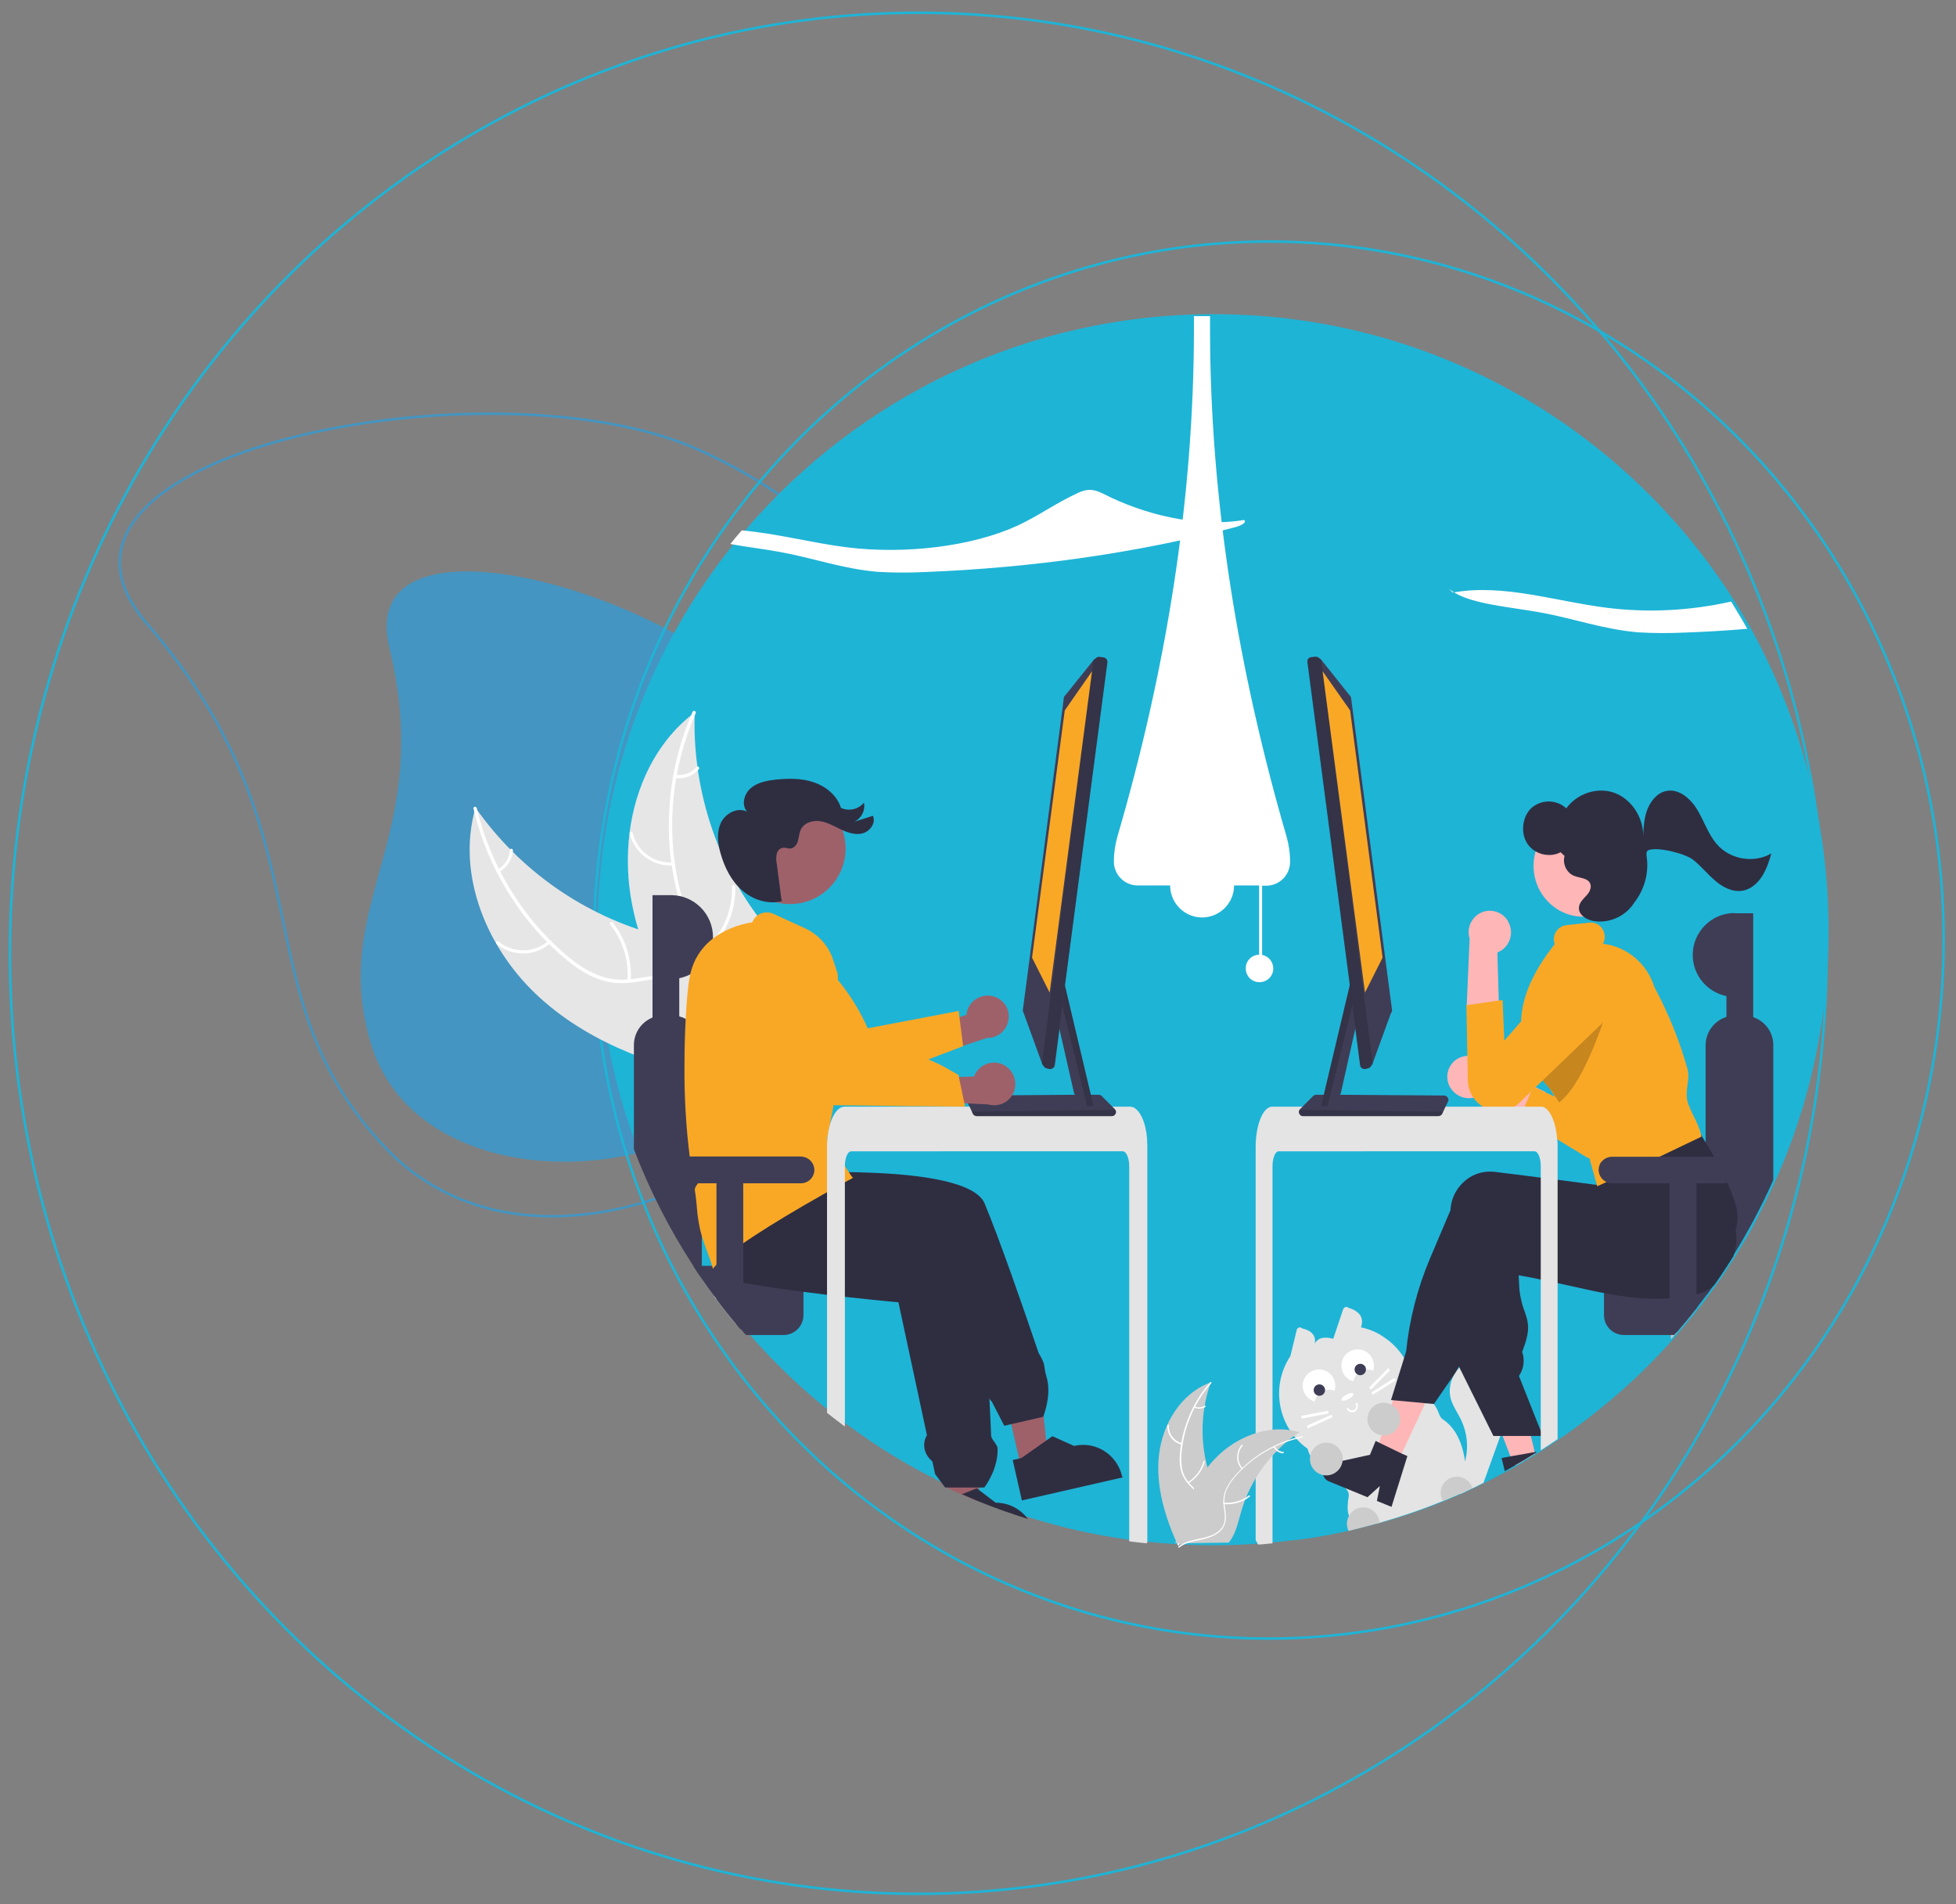 <?xml version="1.0" encoding="utf-8"?>
<!-- Generator: Adobe Illustrator 21.0.0, SVG Export Plug-In . SVG Version: 6.00 Build 0)  -->
<svg version="1.1" id="Livello_1" xmlns="http://www.w3.org/2000/svg" xmlns:xlink="http://www.w3.org/1999/xlink" x="0px" y="0px"
	 viewBox="0 0 789 768" style="enable-background:new 0 0 789 768;" xml:space="preserve">
<rect x="0" y="0" width="789" height="768" fill="#808080" stroke="none"/>
<style type="text/css">
	.st0{fill:none;stroke:#4495C1;stroke-miterlimit:10;}
	.st1{fill:none;stroke:#1EB4D6;stroke-miterlimit:10;}
	.st2{fill:#4495C1;}
	.st3{fill:#1EB4D6;}
	.st4{fill:#E4E4E4;}
	.st5{fill:#FFFFFF;}
	.st6{fill:#3F3D56;}
	.st7{fill:#E6E6E6;}
	.st8{fill:#CACACA;}
	.st9{fill:#9E616A;}
	.st10{fill:#2F2E41;}
	.st11{fill:#F9A826;}
	.st12{fill:#FFB6B6;}
	.st13{opacity:0.2;enable-background:new    ;}
	.st14{opacity:0.17;enable-background:new    ;}
	.st15{fill:#CCCCCC;}
</style>
<g id="Livello_2">
</g>
<g id="Livello_4">
</g>
<g id="Livello_1_1_">
</g>
<path class="st0" d="M372.7,380c28.2-86.4-8.3-161.5-91.1-198.7s-281.8,1.4-222.4,70.1c74.9,86.7,36.6,148.8,96.3,211.5
	C218.1,528.8,344.3,466.9,372.7,380z"/>
<ellipse transform="matrix(4.499394e-03 -1 1 4.499394e-03 -15.756 753.122)" class="st1" cx="370.4" cy="384.5" rx="379.3" ry="366.4"/>
<path class="st2" d="M308,438c44.3-43.8,45.6-101.1,6.7-149.7s-172.4-87.5-157.6-26.9c18.5,76.3-24.4,102.3-7.6,159.1
	C167,480.2,263.5,482.1,308,438z"/>
<ellipse transform="matrix(4.499394e-03 -1 1 4.499394e-03 130.423 889.204)" class="st1" cx="511.8" cy="379.1" rx="281.7" ry="272.2"/>
<g>
	<path class="st3" d="M737.6,375.2c0.1,34.6-7.2,68.9-21.2,100.5c-0.5,1-0.9,2-1.4,3c-0.2,0.5-0.5,1-0.7,1.5c-0.2,0.5-0.5,1-0.7,1.5
		c-0.3,0.7-0.6,1.3-0.9,1.9c-0.4,0.8-0.8,1.6-1.2,2.4c0,0.1-0.1,0.2-0.2,0.3c-0.3,0.7-0.7,1.4-1,2c-0.1,0.1-0.1,0.3-0.2,0.4
		c-0.4,0.8-0.8,1.6-1.2,2.4v0c-0.4,0.8-0.9,1.7-1.3,2.5c-1.1,2.1-2.3,4.1-3.4,6.1c-0.4,0.6-0.7,1.2-1.1,1.8c-0.3,0.6-0.7,1.1-1,1.7
		c-0.2,0.4-0.5,0.8-0.7,1.1c-0.4,0.6-0.7,1.2-1.1,1.8c0,0,0,0,0,0c-0.8,1.4-1.7,2.7-2.6,4.1h0c-0.4,0.6-0.8,1.2-1.2,1.9v0
		c-1.2,1.9-2.5,3.7-3.8,5.5v0c0,0,0,0,0,0v0l0,0c-1,1.5-2.1,2.9-3.1,4.3v0c-0.7,0.9-1.4,1.8-2,2.7c-0.6,0.7-1.1,1.5-1.7,2.2
		c-0.1,0.2-0.2,0.3-0.4,0.5v0c-0.2,0.2-0.3,0.4-0.5,0.6v0c-2.4,3.1-5,6.2-7.6,9.2h0c-0.1,0.2-0.3,0.3-0.4,0.5
		c-0.1,0.2-0.3,0.3-0.4,0.5h0c-0.2,0.3-0.4,0.5-0.7,0.8c-0.2,0.3-0.4,0.5-0.7,0.8v0c-13.5,15.3-28.9,28.8-45.7,40.3
		c-2.2,1.5-4.5,3-6.8,4.5c-0.6,0.4-1.1,0.7-1.7,1.1c-0.2,0.1-0.3,0.2-0.5,0.3c-0.3,0.2-0.6,0.4-0.9,0.6c-0.3,0.2-0.6,0.4-0.9,0.6
		c-1.2,0.8-2.5,1.5-3.7,2.2c-0.3,0.2-0.6,0.4-0.9,0.6c-0.3,0.2-0.6,0.4-0.9,0.5c0,0,0,0,0,0l0,0l0,0h0c-1.6,0.9-3.1,1.8-4.7,2.6
		c-2.8,1.5-5.7,3-8.6,4.5c-0.7,0.4-1.4,0.7-2.2,1.1c-0.6,0.3-1.2,0.6-1.8,0.9c-0.2,0.1-0.3,0.2-0.5,0.2c-0.5,0.2-1,0.5-1.5,0.7
		c-0.5,0.3-1.1,0.5-1.6,0.8c-0.6,0.3-1.2,0.6-1.8,0.8c-2.3,1-4.6,2-7,3c-8.3,3.4-16.9,6.4-25.5,8.8c-0.4,0.1-0.8,0.2-1.2,0.3
		c-3.7,1-7.5,2-11.2,2.9c-6.6,1.5-13.2,2.8-19.9,3.7c0,0,0,0,0,0c-0.8,0.1-1.6,0.2-2.4,0.3c-0.1,0-0.1,0-0.2,0c0,0,0,0,0,0
		c0,0,0,0,0,0c-0.9,0.1-1.8,0.2-2.7,0.3c-0.1,0-0.1,0-0.2,0c-0.8,0.1-1.7,0.2-2.5,0.3c-0.9,0.1-1.8,0.2-2.7,0.3
		c-0.7,0.1-1.4,0.1-2.1,0.2c-0.1,0-0.1,0-0.2,0c-0.6,0.1-1.3,0.1-1.9,0.2c0,0-0.1,0-0.1,0c-0.5,0-1.1,0.1-1.6,0.1
		c-6.4,0.5-12.9,0.8-19.4,0.8c-7.1,0-14.1-0.3-21.1-0.9c0,0,0,0-0.1,0c-1.5-0.1-3-0.3-4.4-0.4c-0.4,0-0.8-0.1-1.2-0.1
		c-0.1,0-0.1,0-0.2,0c-0.1,0-0.2,0-0.4,0c-0.1,0-0.1,0-0.2,0c-0.5-0.1-1-0.1-1.5-0.2c-0.6-0.1-1.2-0.1-1.7-0.2
		c-0.6-0.1-1.2-0.1-1.7-0.2c-0.1,0-0.3,0-0.4,0c-0.4,0-0.8-0.1-1.3-0.2c-0.2,0-0.4-0.1-0.6-0.1c-0.4-0.1-0.8-0.1-1.2-0.2
		c0,0,0,0,0,0c-12.7-1.8-25.1-4.6-37.4-8.4h0c-0.7-0.2-1.3-0.4-2-0.6c-0.2-0.1-0.4-0.1-0.6-0.2c-1.7-0.6-3.4-1.1-5.1-1.7
		c-2.3-0.8-4.7-1.6-7-2.5c-0.6-0.2-1.3-0.5-1.9-0.7c-1.3-0.5-2.5-1-3.8-1.5c-2.1-0.9-4.2-1.8-6.3-2.7h0v0c-2-0.9-3.9-1.7-5.8-2.7
		c-0.1,0-0.1,0-0.2-0.1c0,0,0,0,0,0c-0.4-0.2-0.9-0.4-1.3-0.6l0,0c-10.6-5.1-20.9-10.9-30.7-17.5c-3.1-2.1-6.2-4.3-9.3-6.5
		c-2.4-1.8-4.9-3.7-7.2-5.5c-11.8-9.4-22.8-19.9-32.7-31.3h0v0c-0.7-0.8-1.4-1.6-2.1-2.4v0c-0.1-0.1-0.2-0.2-0.3-0.3
		c-0.4-0.5-0.9-1-1.3-1.5v0c-0.6-0.7-1.2-1.4-1.7-2.1c-0.1-0.1-0.2-0.3-0.4-0.4h0v0c-0.5-0.6-0.9-1.1-1.4-1.7
		c-0.2-0.3-0.5-0.6-0.7-0.8h0v0c-1.4-1.7-2.7-3.4-4-5.2v0c-0.4-0.5-0.7-1-1.1-1.4h0c-1.7-2.2-3.3-4.5-4.9-6.8v0
		c-0.6-0.9-1.2-1.7-1.8-2.6c-0.6-0.9-1.2-1.7-1.7-2.6h0c-0.6-0.9-1.2-1.8-1.7-2.7c0,0-0.1-0.1-0.1-0.1c-0.6-0.9-1.1-1.8-1.7-2.7
		c-0.4-0.7-0.9-1.4-1.3-2.2c-0.3-0.5-0.6-1-0.9-1.5c-0.1-0.2-0.2-0.3-0.3-0.5c-0.7-1.1-1.3-2.2-1.9-3.4c-0.7-1.3-1.5-2.7-2.2-4
		c-0.3-0.6-0.6-1.1-0.9-1.7c-0.1-0.2-0.2-0.4-0.3-0.5c-0.3-0.7-0.7-1.3-1-2c-0.3-0.7-0.7-1.3-1-2c-0.3-0.7-0.7-1.3-1-2
		c-0.2-0.5-0.5-1-0.7-1.5c0,0,0-0.1-0.1-0.1c-0.1-0.2-0.2-0.5-0.3-0.7c0,0,0-0.1-0.1-0.1c-0.3-0.5-0.5-1-0.7-1.6
		c-0.3-0.7-0.6-1.3-0.9-2c-0.2-0.5-0.4-0.9-0.7-1.4c-0.3-0.7-0.6-1.3-0.9-2c-0.3-0.7-0.6-1.4-0.9-2.1c-0.1-0.2-0.2-0.4-0.2-0.5
		c-0.1-0.3-0.3-0.6-0.4-1c-0.4-0.9-0.7-1.7-1.1-2.6c-0.4-1-0.8-1.9-1.2-2.9c-0.4-0.9-0.7-1.8-1.1-2.7l-0.1-0.3v0
		c-5.4-14.2-9.5-28.8-12.2-43.7v0c-1.5-8.5-2.6-17.1-3.3-25.7c0-0.5-0.1-0.9-0.1-1.4c-0.4-5.8-0.6-11.7-0.6-17.6
		c0-2.6,0-5.2,0.1-7.8c1.6-54,20.9-106,54.8-148.1c1.5-1.9,3-3.7,4.6-5.5c45.6-53.3,113.3-87.1,189-87.1
		c88.4,0,166.1,46.2,210.1,115.8c2.3,3.6,4.5,7.3,6.6,11C726.7,290.7,737.6,332.6,737.6,375.2z"/>
	<path class="st4" d="M608.4,570.3c-0.9,2.5-1.8,4.9-2.7,7.4c-0.2,0.5-0.3,0.9-0.5,1.4c-2.3,6.3-4.5,12.6-6.8,18.9
		c-0.7,0.4-1.4,0.7-2.2,1.1c-0.6,0.3-1.2,0.6-1.8,0.9c-0.2,0.1-0.3,0.2-0.5,0.2c-0.5,0.2-1,0.5-1.5,0.7c-0.5,0.3-1.1,0.5-1.6,0.8
		c-0.6,0.3-1.2,0.6-1.8,0.8c-0.3-0.8-0.5-1.7-0.5-2.6c0-1.4,0.1-2.8,0.5-4.1c0.5-2.2,1.4-4.4,2-6.7c0-0.1,0.1-0.2,0.1-0.3
		c1.3-5.3,0.7-10.9-1.6-15.9c-1.4-3-3.4-5.7-4.3-8.8c-0.8-3-0.4-6.1,0.9-8.8c0.5-1.1,1.1-2.1,1.9-3c0.2-0.2,0.4-0.4,0.6-0.7
		c1.8-2,4.2-3.4,6.9-3.9c5.1-0.9,10.4,1.8,13.2,6.1c1.2,1.7,1.9,3.7,2.1,5.7C611,563.1,609.7,566.7,608.4,570.3z"/>
	<path class="st4" d="M594.4,595.4c-1.2-2.2-3.1-4-3.5-6.5c-1.2-7.8-4.1-13.3-8.9-16.5c-1.4-0.9-1.6-2.9-2.5-4.4
		c-0.4-0.7-0.8-1.3-1.2-1.9c-0.7-1.1-1.3-2.1-2-3.1c-1.3-2-2.8-3.8-4.4-5.6c-0.7-0.7-1.4-1.5-2.1-2.1l0,0c-0.5-0.4-0.9-0.8-1.4-1.3
		c-0.2-0.2-0.4-0.3-0.6-0.5l0,0c-0.8-0.7-1.7-1.4-2.6-2c-2.1-1.4-4.5-2.4-6.9-1.6c-1,0.3-1.9,0.8-2.8,1.3c-0.4,0.3-0.9,0.5-1.3,0.8
		c-0.3,0.2-0.6,0.4-0.9,0.5c-0.2,0.1-0.5,0.3-0.7,0.4c-1.9,1.1-3.8,2.1-5.6,3.2c-0.3,0.2-0.5,0.3-0.8,0.5h0
		c-0.2,0.1-0.4,0.2-0.6,0.3c-0.4,0.2-0.8,0.4-1.1,0.6c-1.1,0.6-2.3,1.2-3.4,1.8c-0.6,0.3-1.2,0.6-1.8,0.9c-0.3,0.1-0.5,0.3-0.8,0.4
		h0c-0.1,0-0.2,0.1-0.3,0.1c-0.8,0.4-1.6,0.8-2.4,1.3c-2.2,1.3-4.2,3.1-5.7,5.2c-0.3,0.4-0.6,0.8-0.8,1.3c-0.3,0.6-0.7,1.1-0.9,1.7
		c-0.2,0.4-0.4,0.8-0.5,1.2v0c-1.5,3.9-1.7,8.2-0.6,12.3v0c0.1,0.3,0.2,0.6,0.2,0.8c0.1,0.5,0.3,0.9,0.5,1.4c0.2,0.5,0.4,1,0.7,1.5
		v0c1.4,2.4,3.1,4.5,5.1,6.3l0.1,0.1c0.2,0.2,0.5,0.5,0.7,0.7c0.1,0.1,0.3,0.3,0.4,0.4c2.1,1.8,5.6,3.2,7.6,5.1c1,1,1.7,2.2,1.4,3.6
		c-0.6,3.8-0.5,6.3,0.2,7.8c1.8,4.3,7.4,2.1,11.2,3c0.4-0.1,0.8-0.2,1.2-0.3c8.7-2.5,17.2-5.4,25.5-8.8c2.3-1,4.7-1.9,7-3
		c0.6-0.3,1.2-0.5,1.8-0.8c0.5-0.2,1.1-0.5,1.6-0.8c0.5-0.2,1-0.5,1.5-0.7c0.2-0.1,0.3-0.2,0.5-0.2c0.6-0.3,1.2-0.6,1.8-0.9
		C595.6,597.8,595,596.6,594.4,595.4z"/>
	<path class="st4" d="M549,535.3c1.3-3.9-0.5-6.5-5.1-7.9c-0.5-0.5-1.3-0.4-1.8,0.1c-0.1,0.1-0.2,0.3-0.3,0.5l-4,11.9
		c-4.2-1.1-7.3-0.3-8,3.8c1.7-4.2,0.1-6.9-4.6-8c-0.5-0.5-1.3-0.5-1.8,0c-0.1,0.1-0.2,0.3-0.3,0.5l-2.6,10.7
		c-8.3,12.5-4.9,29.5,7.6,37.8s29.5,4.9,37.8-7.6c8.3-12.5,4.9-29.5-7.6-37.8C555.5,537.3,552.3,536,549,535.3L549,535.3z"/>
	<path class="st5" d="M546.5,569.3c-1.1,0.6-2.5,0.2-3.2-1c-0.1-0.2,0-0.4,0.1-0.5c0.2-0.1,0.4,0,0.5,0.1c0.4,0.8,1.4,1.1,2.3,0.7
		c0.8-0.4,1.1-1.4,0.7-2.3c-0.1-0.2,0-0.4,0.1-0.5c0.2-0.1,0.4,0,0.5,0.1C548,567.2,547.6,568.6,546.5,569.3z"/>
	
		<ellipse transform="matrix(0.881 -0.473 0.473 0.881 -201.827 323.972)" class="st5" cx="543.5" cy="563.5" rx="2.7" ry="1"/>
	<path class="st5" d="M530.3,565.2c0.7-3.2,3.8-5.3,7-4.6c0.3,0.1,0.7,0.2,1,0.3c1.1-3.5-0.8-7.2-4.2-8.3s-7.2,0.8-8.3,4.2
		s0.8,7.2,4.2,8.3l0,0C530.1,565.2,530.2,565.2,530.3,565.2z"/>
	<circle class="st6" cx="532.2" cy="560.6" r="2.3"/>
	<path class="st5" d="M545.9,557.1c0.7-3.2,3.8-5.3,7-4.6c0.3,0.1,0.7,0.2,1,0.3c1.1-3.5-0.8-7.2-4.2-8.3s-7.2,0.8-8.3,4.2
		c-1.1,3.5,0.8,7.2,4.2,8.3l0,0C545.7,557,545.8,557,545.9,557.1z"/>
	<circle class="st6" cx="548.7" cy="552.3" r="2.3"/>
	
		<rect x="551.1" y="555.9" transform="matrix(0.7 -0.714 0.714 0.7 -230.408 563.967)" class="st5" width="11" height="1.1"/>
	
		<rect x="552.6" y="558.8" transform="matrix(0.846 -0.533 0.533 0.846 -212.189 383.361)" class="st5" width="11" height="1.1"/>
	
		<rect x="524.9" y="569.9" transform="matrix(0.982 -0.189 0.189 0.982 -98.289 110.579)" class="st5" width="11" height="1.1"/>
	
		<rect x="526.5" y="572.8" transform="matrix(0.912 -0.411 0.411 0.912 -188.52 269.034)" class="st5" width="11" height="1.1"/>
	<path class="st7" d="M217.9,402.5c-21.2-19.1-34-49.4-26.1-76.8c17.8,25.4,44,43.7,74,51.6c11.6,3,24.7,5.2,31.8,14.8
		c4.4,6,5.4,14,4.4,21.3c-1,7.4-3.9,14.3-6.8,21.2l0.2,1.9C267.2,431.1,239,421.6,217.9,402.5z"/>
	<path class="st5" d="M192.3,325.9c5.4,22.7,18.1,43.9,35.8,59c3.8,3.3,8,6.3,12.7,8.2c4.6,1.9,9.6,2.4,14.5,1.7
		c4.6-0.6,9.2-1.7,13.8-1.2c4.9,0.6,9,3.3,11.8,7.2c3.5,4.8,5,10.6,6.4,16.4c1.5,6.4,2.9,13,7.1,18.2c0.5,0.6-0.5,1.4-1,0.8
		c-7.3-9-6.3-21.5-11.6-31.5c-2.5-4.7-6.4-8.6-11.7-9.6c-4.7-0.9-9.4,0.3-14.1,1c-4.9,0.7-9.6,0.5-14.2-1.1c-4.8-1.7-9.1-4.5-13-7.7
		c-8.8-7.2-16.4-15.8-22.6-25.5c-7.1-10.9-12.2-23-15.2-35.7C190.9,325.2,192.1,325.1,192.3,325.9z"/>
	<path class="st5" d="M222.1,380.3c-6.2,5.5-15.4,5.6-21.8,0.4c-0.6-0.5,0.1-1.5,0.8-1c5.9,4.9,14.6,4.7,20.3-0.4
		C222,378.7,222.7,379.7,222.1,380.3L222.1,380.3z"/>
	<path class="st5" d="M253.1,395.4c0.6-8.1-1.9-16.2-7-22.6c-0.5-0.6,0.5-1.4,1-0.8c5.3,6.6,7.9,15,7.3,23.5
		C254.3,396.4,253,396.2,253.1,395.4z"/>
	<path class="st5" d="M200.9,350.5c2.8-1.6,4.6-4.5,4.8-7.7c0-0.8,1.3-0.6,1.2,0.2c-0.2,3.5-2.2,6.7-5.3,8.5
		c-0.3,0.2-0.7,0.1-0.9-0.1C200.5,351.1,200.6,350.7,200.9,350.5L200.9,350.5z"/>
	<path class="st7" d="M280.2,287.2c0,0.5,0,1,0,1.5c-0.2,6.8,0.2,13.6,1.1,20.3c0.1,0.5,0.1,1.1,0.2,1.6
		c2.4,16.2,7.7,31.8,15.8,46.1c3.2,5.7,6.9,11.1,10.9,16.2c5.6,7.1,12.2,14.3,15,22.5c0.3,0.9,0.6,1.7,0.8,2.6l-26.6,38.1
		c-0.1,0.1-0.2,0.1-0.3,0.2l-1,1.6c-0.2-0.2-0.5-0.5-0.7-0.8c-0.1-0.1-0.3-0.3-0.4-0.4c-0.1-0.1-0.2-0.2-0.3-0.3
		c0,0-0.1-0.1-0.1-0.1c-0.1-0.1-0.2-0.2-0.2-0.2c-1.3-1.5-2.6-2.9-3.8-4.4c0,0,0,0,0,0c-9.7-11.4-18.5-23.7-25.1-36.9
		c-0.2-0.4-0.4-0.8-0.6-1.2c-3-6-5.4-12.2-7.4-18.6c-1.1-3.5-1.9-7.1-2.6-10.6c-1.8-9.3-2.1-18.8-1-28.2c2.3-18.7,10.6-36.5,25.2-48
		C279.5,287.8,279.8,287.5,280.2,287.2z"/>
	<path class="st5" d="M280.6,287.7c-9.4,21.4-12,45.9-6.9,68.7c1.1,4.9,2.6,9.8,5.2,14.2c2.6,4.2,6.2,7.7,10.5,10.1
		c4,2.3,8.4,4.1,11.8,7.4c3.6,3.4,5.2,8,5.1,12.9c-0.1,6-2.4,11.5-4.8,16.9c-2.7,6-5.5,12.1-5.3,18.8c0,0.8-1.2,0.8-1.3,0
		c-0.4-11.6,7.9-21,9.7-32.2c0.8-5.2,0.1-10.7-3.6-14.7c-3.2-3.5-7.7-5.4-11.8-7.7c-4.3-2.4-7.9-5.4-10.7-9.5
		c-2.8-4.2-4.5-9.1-5.7-14c-2.7-11.1-3.6-22.5-2.7-33.9c0.9-13,4.1-25.7,9.3-37.7C279.9,286.3,281,286.9,280.6,287.7L280.6,287.7z"
		/>
	<path class="st5" d="M271.7,349c-8.2,0.6-15.7-4.8-17.7-12.8c-0.2-0.8,1-1.1,1.2-0.3c1.8,7.5,8.8,12.5,16.5,11.9
		C272.5,347.7,272.5,349,271.7,349z"/>
	<path class="st5" d="M287.3,379.8c5.4-6.2,8.2-14.1,8-22.3c0-0.8,1.2-0.8,1.3,0c0.2,8.5-2.7,16.8-8.3,23.2
		C287.6,381.3,286.8,380.4,287.3,379.8L287.3,379.8z"/>
	<path class="st5" d="M272.6,312.5c3.2,0.4,6.4-0.8,8.4-3.2c0.5-0.6,1.4,0.3,0.9,0.9c-2.3,2.7-5.8,4-9.3,3.6c-0.3,0-0.6-0.3-0.6-0.6
		C272,312.7,272.3,312.5,272.6,312.5L272.6,312.5z"/>
	<path class="st5" d="M499.6,301.4c-4-4.4-6.1-10.2-6-16.1c0-0.6-0.9-0.6-0.9,0c-0.1,6.2,2.2,12.2,6.3,16.8
		C499.4,302.5,500,301.8,499.6,301.4L499.6,301.4z"/>
	<path class="st5" d="M468.2,283c5-3.3,6.9-9.8,4.5-15.2c-0.2-0.5-1.1-0.2-0.8,0.4c2.3,5.1,0.5,11.1-4.2,14.2
		C467.2,282.6,467.7,283.3,468.2,283L468.2,283z"/>
	<path class="st6" d="M270.7,361c9.3,0,16.9,7.6,16.9,16.9v0c0,8.1-5.7,15-13.6,16.6V422h-10.8v-61H270.7z"/>
	<path class="st8" d="M683.8,522.6v5.8c-2.4,3.1-5,6.2-7.6,9.2c-0.3,0.3-0.6,0.7-0.9,1c-0.4,0.5-0.9,1-1.3,1.5v-17.5H683.8z"/>
	<path class="st6" d="M655.1,510.5c-4.5,0-8.1,3.6-8.1,8.1v11.7c0,4.5,3.6,8.1,8.1,8.1h20.2c0.3-0.3,0.6-0.7,0.9-1
		c2.6-3,5.1-6.1,7.6-9.2c0.2-0.2,0.3-0.4,0.5-0.6c1.4-1.8,2.8-3.6,4.1-5.4c1.1-1.4,2.1-2.9,3.1-4.3c0,0,0,0,0,0
		c1.7-2.4,3.4-4.9,5-7.4H655.1z"/>
	<path class="st6" d="M707.2,410.2c-1.2-0.4-2.6-0.6-3.9-0.6H700c-1.2,0-2.4,0.2-3.6,0.5c-5,1.6-8.4,6.2-8.4,11.5v97.8
		c0,0.4,0,0.7,0,1.1c0.1,0.6,0.2,1.2,0.3,1.9c1.1-1.4,2.1-2.9,3.1-4.3c0,0,0,0,0,0c1.7-2.4,3.4-4.9,5-7.4c0.9-1.3,1.7-2.7,2.6-4.1
		c6.1-9.8,11.6-20.1,16.3-30.7v-54.2C715.4,416.4,712.1,411.9,707.2,410.2z"/>
	<path class="st8" d="M297.1,522.6v11.7c-2.8-3.3-5.5-6.7-8.1-10.2c-0.4-0.5-0.7-1-1.1-1.4H297.1z"/>
	<path class="st6" d="M316,510.5h-36.4c1.1,1.8,2.3,3.5,3.5,5.2c1.6,2.3,3.2,4.6,4.9,6.8c0.4,0.5,0.7,1,1.1,1.4
		c2.6,3.5,5.3,6.9,8.1,10.2c0.5,0.6,1,1.3,1.6,1.9c0.7,0.8,1.4,1.6,2.1,2.4H316c4.5,0,8.1-3.6,8.1-8.1v-11.7
		C324.1,514.2,320.5,510.5,316,510.5z"/>
	<path class="st6" d="M276.6,410.9c-1.7-0.9-3.6-1.4-5.6-1.4h-3.3c-1.6,0-3.1,0.3-4.6,0.9c-4.5,1.9-7.4,6.2-7.4,11.1v42
		c6.3,16.4,14.3,32.2,23.9,46.9c1.1,1.8,2.3,3.5,3.5,5.2v-94.2C283.1,417.1,280.6,413,276.6,410.9z"/>
	<polygon class="st9" points="412,592.4 422.9,589.9 418.5,546.6 402.4,550.3 	"/>
	<path class="st10" d="M422,554.8c-0.2-0.8-0.4-1.5-0.5-2.3c-0.1-0.9-0.3-1.9-0.5-2.8c-0.3-0.8-0.7-1.6-1.1-2.4
		c-0.2-0.4-0.4-0.8-0.7-1.2c-0.2-0.4-0.4-0.8-0.5-1.2c-6.4-18.9-15.3-44.5-21.5-59.5c-3.6-8.8-26-11.8-47.1-12.5
		c-2.6-0.1-5.1-0.2-7.6-0.2c-0.9,0-1.7,0-2.6,0c-2.2,0-4.3,0-6.3,0c-0.3,0-0.5,0-0.8,0c-1.5,0-2.9,0-4.3,0.1
		c-9.6,0.2-16.6,0.6-17.8,0.7l-11.1-7l-2.2-1.4l-0.2,1.4l-1.8,10.4l-3,17.8l7.5,2.1l4.9,1.4l28.9,8.1l6.1,1.7l0,0l10.3,0l28.2,0
		l1.4,3.6c-1.9,3-1.1,6.9,1.9,8.8c0.2,0.1,0.5,0.3,0.7,0.4l1.1,0.5l12.9,34.2c0,3.1,1,6.1,2.8,8.6c0.2,0.3,0.5,0.6,0.7,0.9l0.3,0.3
		l5,9.7l3-0.7l12.6-2.9l0.1-0.1c0,0,0.2-0.4,0.4-1v0C421.9,567.9,424.1,561.2,422,554.8z"/>
	<path class="st10" d="M452.6,595.3c-2-8.7-10.6-14.2-19.3-12.2c0,0-0.1,0-0.1,0l-8.7-3.9l-2.4,1.7l-10.1,7.1l-0.8,0.2l-2.7,0.6
		l3.7,16.3l40.7-9.3L452.6,595.3z"/>
	<path class="st9" d="M398.7,570.1L395,600l-0.1,1l-0.5,4.5c-2.1-0.9-4.2-1.8-6.3-2.7c-2-0.9-3.9-1.7-5.8-2.7v-30L398.7,570.1z"/>
	<circle class="st9" cx="318.7" cy="342.2" r="22.4"/>
	<path class="st10" d="M401.1,581.5c-0.6-0.8-1.3-1.7-1.3-2.6c-0.1-3-0.3-6-0.4-8.9c-0.1-2-0.2-4-0.3-6c0-0.2,0-0.5,0-0.7
		c-0.2-3.2,0.8-6.7,1.7-10c0.3-1.1,0.6-2.2,0.9-3.3c0.7-2.4,1-5,0.8-7.5c-1.6-20.1-8.7-38.9-11.9-42.1c-4.8-4.8-26.7-16-40.5-22.8
		c-2.4-1.2-4.6-2.3-6.4-3.1c-1.6-0.8-2.9-1.4-3.7-1.8c-0.7-0.3-1.1-0.5-1.3-0.6l-0.1,0l-5,0.6l-0.8,0.1l-4.4,0.5l-28.6,3.2l-4.4,0.5
		l-6.3,0.7l-5.6,0.6l-0.2,0l0,0.2c0,0,0,0,0,0.1c-1,6.1-1,12.4,0,18.5c0.7,4.2,2.1,8.4,4.6,11.9c0.3,0.5,0.7,0.9,1.1,1.4
		c0,0,0,0,0,0.1c0.1,0.1,0.2,0.2,0.2,0.3v0c2.8,3.3,6.6,5.6,10.8,6.5c0.6,0.2,1.3,0.3,1.9,0.4c6.9,1.2,14.8,2.4,22.4,3.3
		c3.2,0.4,6.3,0.8,9.4,1.2c6.1,0.7,11.8,1.3,16.5,1.8c6.6,0.7,11.2,1.1,12.2,1.2l11.5,53.6c-1.9,3.1-1.3,7.1,1.3,9.7l0.9,0.9
		l1.1,5.1l3.6,4.8l0.5,0.6H397l0.1-0.1c0.1-0.1,5.6-7.2,5.3-15.8C402.3,583.2,401.7,582.4,401.1,581.5z"/>
	<path class="st9" d="M400.6,401.8c-4.5-1.2-9.2,1.4-10.5,6c-0.1,0.5-0.2,1-0.3,1.5l-18.6,5.8l0.8,12.1l26.1-8.6
		c4.7,0.1,8.7-3.6,8.8-8.4C407.1,406.3,404.4,402.8,400.6,401.8L400.6,401.8z"/>
	<path class="st11" d="M388.5,421.9l-13.9,5.3l-0.4,0.7c-1.8,3.4-6,4.8-9.4,3l0,0l0,0l-31.2,11.8c0,0-13.9-13.9-23.9-26.4l3.4-20.8
		c0.8-4.8,2.4-9.5,4.9-13.7c20.3,4.5,32,32.9,32,32.9l36.7-7L388.5,421.9z"/>
	<path class="st10" d="M315.5,363.4c-5.6,1.5-11.8-0.5-16.1-4.3c-4.4-3.8-7.1-9.2-8.7-14.8c-1.2-4.1-1.7-8.6,0.1-12.5
		c1.8-3.8,6.7-6.4,10.5-4.5c-2.3-2.7-1.2-7.2,1.6-9.5c2.7-2.3,6.5-3,10-3.4c5.2-0.5,10.5-0.6,15.4,1.1s9.4,5.3,10.9,10.3
		c3.2,1.5,7.1,0.6,9.3-2.1c0.6,3.2-1,6.3-3.9,7.7l7.5-2.4c1.3,2.7-1,6.1-3.9,7c-2.9,0.9-6-0.1-8.8-1.4s-5.4-2.9-8.4-3.4
		s-6.5,0.5-7.9,3.2c-0.7,1.4-0.8,3.1-1.2,4.6s-1.5,3.1-3.1,3.2c-1,0.1-2-0.5-3-0.3c-1.3,0.2-2.2,1.2-2.5,2.5c-0.2,1.2-0.3,2.5,0,3.7
		l1.9,14.6L315.5,363.4z"/>
	<path class="st11" d="M343.6,474.5l-1.2-1.8l-8.6-13l-0.2-0.3l2.7-13.9l0.8-4.3l1.8-9.4l-0.5-21.5l-0.4-15.2l-0.1-2.4l-1.9-5.8
		c-1.8-5.5-5.9-10-11.2-12.5l-12.9-5.9c-3.2-1.4-6.9,0-8.3,3.1c-0.1,0.1-0.1,0.3-0.2,0.4c-1.8,0.2-9.4,1.5-15.9,6.6
		c-4.6,3.5-7.7,8.4-9,14c0,0,0,0.1,0,0.1c-0.9,3.8-1.5,9.9-1.9,18.1c-0.3,5.4-0.5,11.8-0.5,19.1c-0.1,12.2,0.6,24.4,2.1,36.4
		c0.1,1.2,0.3,2.3,0.4,3.5c0.1,1,1.1,1.9,2,2.8c0.8,0.8,1.7,1.7,1.8,2.4c0.1,0.7-0.3,1.4-0.8,2.1c-0.1,0.1-0.1,0.2-0.2,0.3
		c-0.6,0.9-1.3,1.8-1.1,2.8c0.4,2.2,0.6,4.5,0.8,6.7c0.2,3,0.7,6,1.3,8.9c0.2,0.9,0.5,1.8,0.7,2.7c0.7,2.1,1.4,4.3,2.2,6.4
		c0.7,1.8,1.4,3.7,1.9,5.5c0.1,0.3,0.2,0.7,0.3,1l0,0.2l0.2,0h0c0.2-0.4,0.5-0.8,0.9-1.2c0,0,0,0,0.1-0.1c0.1-0.1,0.2-0.2,0.3-0.3
		c1.4-1.5,4.3-4.1,10.8-8.6c1.4-1,3.1-2.1,4.9-3.3c6.6-4.3,15.9-10,28.9-17.3c3.2-1.8,6.7-3.8,10.5-5.8L343.6,474.5z"/>
	<path class="st10" d="M413.1,610.8c-3-3.1-7.2-4.8-11.5-4.8l-6.7-5.1l-0.9-0.7l-6,2.4c2.1,0.9,4.2,1.8,6.3,2.7
		c6.6,2.7,13.4,5.1,20.4,7.3C414.2,612,413.7,611.4,413.1,610.8z"/>
	<polygon class="st12" points="562.7,592 554.3,588 565.8,552.7 578.3,558.6 	"/>
	<path class="st12" d="M619.2,586.3c-2.5,1.5-4.9,3-7.5,4.5v0l0,0l0,0l-1,0.2l-1.4-3.6l-3.2-8.3l-8.6-22.7L611,553l0.8,3.1l5.7,23
		l1.6,6.6L619.2,586.3z"/>
	<path class="st12" d="M585.1,438.7c2.5,4.1,7.8,5.4,11.9,3c0.4-0.2,0.8-0.5,1.1-0.8l26.7,15.3l-1.2-15.7l-25.1-12.1
		c-2.8-2.8-7.2-3.4-10.6-1.4c-4,2.4-5.3,7.6-2.9,11.6C585,438.6,585.1,438.7,585.1,438.7z"/>
	<path class="st11" d="M613.3,450.4l4.7,2.9l21.2,12.9c5.8,3.7,13.5,1.9,17.2-4l0,0l0,0c1.6-2.6,2.1-5.7,1.6-8.6l-9.4-47
		c-1.3-7.1-8.2-11.7-15.2-10.4c-0.6,0.1-1.3,0.3-1.9,0.5c-6.2,2.2-9.6,8.8-7.8,15.1l9.8,33.4l-15.1-7L613.3,450.4z"/>
	<path class="st10" d="M700.2,496.8c0,0,0-0.1,0-0.2l0-0.1c0-0.2-0.1-0.5-0.1-0.7c-1.3-6.3-2.9-12.5-4.9-18.6
		c-1.2-3.7-2.7-7.3-4.6-10.7c-0.1-0.1-0.1-0.2-0.2-0.3l-0.2-0.4l-1.9,0.7l-0.1,0l-29.3,10.7l-8.5,3.1l-0.3,0.1l-1.4,5.9l-20.3-2.6
		l-16.5-2.1l-4.7-0.6c-4.2-0.5-8.3,0.6-11.6,3.2c-3.4,2.7-5.7,6.6-6.2,10.9c-0.1,0.5-0.1,0.9-0.1,1.4l-1.4,53.4v0.1l0.7,1.3
		l13.8,27.8h9.6l5.7,0h4.6l-9.6-24.2l0.2-0.3c1.8-2.8,2.2-6.3,1.1-9.4l1.1-3.1c2.2-6.5,1.2-9.5-0.2-13.5c-1.2-3.2-1.9-6.5-2.1-9.9
		l-0.2-4.4c5.6,1,10.9,2.1,15.9,3.2c1.7,0.4,3.4,0.7,5,1.1c4.7,1,9.2,2.1,13.7,2.9c9,1.7,17.6,2.8,26.5,2.1c0.2,0,0.3,0,0.5,0
		c2.2-0.2,4.3-0.5,6.5-0.8c1.2-0.2,2.5-0.5,3.7-0.8c0.3-0.1,0.7-0.2,1-0.3c1-0.3,1.9-0.6,2.8-1.1c1.2-0.7,2.4-1.5,3.4-2.5
		c0,0,0,0,0,0c1.7-2.4,3.4-4.9,5-7.4c0.9-1.3,1.7-2.7,2.6-4.1C700.4,503,700.8,499.6,700.2,496.8z"/>
	<path class="st10" d="M700.4,486.8c-0.1-0.4-0.2-0.8-0.3-1.2c-1-3-2.1-5.9-3.4-8.7c-1.5-3.2-3.2-6.7-5.3-10.4
		c-1-1.8-2.1-3.7-3.3-5.6c-0.6-1-1.2-2-1.8-3c0,0-0.1-0.1-0.1-0.1l-0.2-0.3l-29,3.9l-10.8,1.4l-0.6,5.4l-0.2,1.3c0,0,0,0,0,0
		l-0.4,3.6v0l-0.6,4.8l0,0l-16-2.1l-16.5-2.1l-8.9-1.1c-4.2-0.5-8.3,0.6-11.6,3.2c-3.4,2.7-5.7,6.6-6.2,10.9
		c-0.1,0.4-0.1,0.9-0.1,1.3l-8.4,19.8c-5,11.9-8.2,24.4-9.5,37.2l-6.1,19.6l0.9,0.1l13,1.2l3.4,0.3l7.6-11c0.9-1.3,1.7-2.6,2.4-3.9
		c1.3-2.2,2.4-4.4,3.3-6.7l16.4-38.9c1.3,0.2,2.5,0.4,3.8,0.6c5.7,0.9,11.2,1.7,16.5,2.3c17.1,1.9,32,2.1,45.2,0.4
		c3.7-0.5,7.3-1,10.8-1.8c1.3-0.3,2.5-0.6,3.8-0.9c0.3-0.1,0.6-0.1,0.9-0.2c5.2-1.3,9.4-5.2,11.1-10.3
		C701,492.9,701.1,489.7,700.4,486.8z"/>
	<ellipse class="st12" cx="638.7" cy="349.2" rx="20.1" ry="20.5"/>
	<path class="st11" d="M686.3,458.5c0-0.2-0.1-0.5-0.1-0.7c-0.5-2.5-1.7-5-2.9-7.4c-1.1-2.3-2.2-4.4-2.7-6.6
		c-0.4-2.1-0.2-4.2,0.1-6.3c0.3-2.2,0.6-4.5-0.1-6.7c-3.2-11.4-7.7-22.3-13.3-32.8c-2.9-9.4-11-16.2-20.7-17.4
		c0.6-1,0.8-2.2,0.7-3.4c-0.2-1.5-0.9-2.9-2.1-3.9c-1.1-0.9-2.6-1.4-4.1-1.2l-9.3,1c-3.1,0.4-5.3,3.2-5,6.3c0.1,0.5,0.2,0.9,0.3,1.4
		c-8.7,11-13.1,21.1-13.5,30.5v0c0,1.1,0,2.2,0,3.3c0.2,3.5,1,7,2.3,10.3c1.6,3.8,3.6,7.4,6.2,10.6c0.5,0.7,1.1,1.3,1.6,1.9
		c0.5,0.6,1.1,1.3,1.7,2l1.6,2.6l1.5,2.4l8.1,18.7l4.1-0.1l0.6,4.1l0.1,1l2.7,9.6l0.2,0.7l3.7-1.7l21.8-10.4l16.3-7.8L686.3,458.5z"
		/>
	<path class="st13" d="M616.2,425.1c1.9,4.6,4.5,8.8,7.7,12.5c0.6,0.7,1.1,1.3,1.8,2l3.2,5c11.7-8.8,21.2-43.3,21.2-43.3l-13.2-2.6
		L616.2,425.1z"/>
	<path class="st12" d="M608.3,371.6c2.4,4.1,1.1,9.4-3,11.9c-0.4,0.2-0.8,0.4-1.3,0.6l0.9,30.7l-13.3-8.4l1.2-27.9
		c-1.2-3.8,0.4-7.9,3.8-10c4-2.4,9.1-1.1,11.6,2.8v0C608.2,371.5,608.2,371.6,608.3,371.6z"/>
	<path class="st11" d="M606.1,403.3l-14.6,2.1l0.6,30.3c0.1,4.4,2.4,8.4,6.2,10.7l0,0c4.7,2.7,10.6,2.1,14.5-1.6l34.6-33.2
		c5-4.8,5.5-12.7,1-18l0,0c-4.4-5.2-12.3-5.9-17.5-1.5c-0.1,0.1-0.2,0.2-0.3,0.3c-0.3,0.3-0.7,0.6-1,1l-22.8,26.3L606.1,403.3z"/>
	<path class="st10" d="M619.6,585.5l-0.5,0.1l-7.3,1.3l-2.4,0.4l-3.7,0.7l1.3,5.3c1.6-0.9,3.2-1.7,4.7-2.7l0,0l0,0v0
		c2.5-1.4,5-2.9,7.5-4.5c0.2-0.1,0.3-0.2,0.5-0.3L619.6,585.5z"/>
	<path class="st10" d="M565.4,586.2l-9.1-4.4l-1.4-0.7l-2.3,5.6l-16,3.5c-2,0.4-3.3,2.5-2.9,4.5c0.3,1.2,1.1,2.2,2.3,2.7l15.6,6.4
		l5-4.5l-1.2,6l5.9,2.4l6.4-20.5L565.4,586.2z"/>
	<path class="st10" d="M692.4,340.3c-3.4-4-5-9.2-7.8-13.8c-2.7-4.5-7.5-8.6-12.5-7.5c-3.5,0.7-6.1,3.8-7.5,7.2
		c-1.4,3.4-1.6,7.1-1.8,10.8c0.1-7.5-4.9-14.9-11.7-17.3c-6.8-2.4-15,0.3-19.3,6.3c-3.9-3.6-9.8-3.7-13.9-0.3
		c-3.8,3.4-4.7,10-1.9,14.4s9,6,13.5,3.6l1.6,1.5c-0.9,3.1,0.8,6.8,3.8,8c2.4,1,5.7,0.8,6.6,3.3c0.6,1.7-0.5,3.6-1.8,4.9
		c-1.2,1.3-2.7,2.7-2.8,4.6c-0.2,2.8,2.7,4.7,5.3,5.3c6.3,1.4,13.3-1.5,16.9-7.1c0.1-0.1,0.1-0.2,0.2-0.3c4.1-5.3,5.9-12,4.9-18.6
		c-0.2-1.3,0-2.2,0.9-2.5c3.8-1.3,14.6,1.4,17.8,3.9c3.2,2.5,5.8,5.8,9,8.5c3.1,2.7,7.1,4.7,11.1,4c3.2-0.6,5.9-2.9,7.7-5.7
		c1.8-2.8,2.9-6,3.8-9.3C707.4,348.3,697.7,346.6,692.4,340.3z"/>
	<path class="st4" d="M628.3,462.5v117.9c-2.2,1.5-4.5,3-6.8,4.5V470.3c0-3.3-1.1-6-2.5-6H515.8c-1.4,0-2.5,2.7-2.5,6v152.1
		c-1.4,0.1-2.8,0.3-4.1,0.4c-0.6,0-1.1,0.1-1.7,0.1c-0.3-0.6-0.7-1.2-1-1.8V462.5c0-0.9,0-1.8,0.1-2.8c0.6-7.7,3.3-13.4,6.6-13.4
		h108.4c0.4,0,0.8,0.1,1.1,0.2c2.7,1.2,4.9,6.2,5.4,12.7C628.3,460.4,628.3,461.5,628.3,462.5z"/>
	<path class="st4" d="M462.8,462.5V622c-0.1,0.1-0.2,0.3-0.3,0.4c-2.3-0.2-4.6-0.5-7-0.8V470.3c0-3.3-1.2-6-2.6-6H343.4
		c-1.5,0-2.6,2.7-2.6,6v105c-2.4-1.8-4.9-3.7-7.2-5.5V462.5c0-0.9,0-1.8,0.1-2.8c0.6-7.7,3.5-13.4,7-13.4h115.1
		c0.4,0,0.8,0.1,1.2,0.2c2.9,1.2,5.2,6.2,5.7,12.7C462.7,460.4,462.8,461.5,462.8,462.5z"/>
	<polygon class="st6" points="426.1,409.5 433.3,441.1 437.8,446.1 441.1,446.1 427.5,388.7 426.8,398.5 426.8,398.5 	"/>
	<path class="st6" d="M450,447.7c0,0,0-0.1-0.1-0.1c-0.1-0.1-0.2-0.3-0.3-0.4l-0.8-0.8l-4.4-4.4c-0.3-0.3-0.8-0.5-1.2-0.5h0l-3.1,0
		l-2.7,0l-3.7,0l-25.4,0.2l-16.7,0.1c-0.9,0-1.7,0.8-1.7,1.7c0,0.3,0.1,0.5,0.2,0.7l0.3,0.7l0.7,1.4l0.9,1.9l0.4,0.9
		c0.3,0.6,0.9,1,1.6,1h54.5c1,0,1.7-0.8,1.7-1.8C450.1,448.2,450.1,448,450,447.7L450,447.7z"/>
	<path class="st14" d="M391.9,448.3l0.4,0.9c0.3,0.6,0.9,1,1.6,1h54.5c1,0,1.7-0.8,1.7-1.8c0-0.2-0.1-0.5-0.1-0.7c0,0,0-0.1-0.1-0.1
		L391.9,448.3z"/>
	<polygon class="st14" points="426.8,398.5 426.8,398.5 438.5,446.1 441.1,446.1 427.5,388.7 	"/>
	<path class="st6" d="M445.2,265.1l-1.7-0.2c-0.5-0.1-0.9,0.1-1.3,0.4l-1,0.8l-11.4,14.2c-0.4,0.3-0.6,0.7-0.7,1.2l-0.6,4.8
		l-15.9,120.9c-0.1,0.4,0.1,0.9,0.3,1.3l7.5,20.6l0.2,0.3l0.5,0.7c0.2,0.3,0.6,0.6,1,0.7l1.1,0.3c0.5,0.1,1,0,1.5-0.3
		c0.4-0.3,0.7-0.7,0.8-1.3l1.9-14.7v0l1.2-9.5l1-8v0l17.1-130.3C446.8,266.2,446.1,265.3,445.2,265.1L445.2,265.1z"/>
	<path class="st14" d="M441.1,266l-20.8,163.1l0.2,0.3l0.5,0.7c0.2,0.3,0.6,0.6,1,0.7l1.1,0.3c1,0.2,1.9-0.3,2.2-1.3
		c0-0.1,0-0.1,0-0.2l21.4-162.4c0.1-1-0.6-1.9-1.5-2l-1.7-0.2c-0.5-0.1-0.9,0.1-1.3,0.4L441.1,266z"/>
	<polygon class="st11" points="440.5,270.7 429.5,286.5 416.3,386.2 423.4,400.3 	"/>
	<polygon class="st6" points="547.9,409.5 540.8,441.1 536.2,446.1 532.9,446.1 546.5,388.7 547.2,398.5 547.2,398.5 	"/>
	<path class="st6" d="M582.5,441.8l-42.1-0.3l-3.7,0l-2.7,0l-3.1,0h0c-0.5,0-0.9,0.2-1.2,0.5l-5.2,5.2c-0.1,0.1-0.2,0.2-0.3,0.4
		c0,0-0.1,0.1-0.1,0.1c-0.4,0.9,0,1.9,0.9,2.3c0.2,0.1,0.4,0.1,0.7,0.1h54.5c0.7,0,1.3-0.4,1.6-1l0.4-0.9l0.9-1.9l1-2.1
		c0.1-0.2,0.2-0.5,0.2-0.7C584.2,442.6,583.4,441.8,582.5,441.8z"/>
	<path class="st14" d="M582.1,448.3l-0.4,0.9c-0.3,0.6-0.9,1-1.6,1h-54.5c-1,0-1.7-0.8-1.7-1.8c0-0.2,0.1-0.5,0.1-0.7
		c0,0,0-0.1,0.1-0.1L582.1,448.3z"/>
	<polygon class="st14" points="547.2,398.5 547.2,398.5 535.5,446.1 532.9,446.1 546.5,388.7 	"/>
	<path class="st6" d="M561.5,407.2L545,281.5c-0.1-0.5-0.3-0.9-0.7-1.2L532.9,266l-1-0.8c-0.4-0.3-0.9-0.4-1.3-0.4l-1.7,0.2
		c-1,0.1-1.7,1-1.5,2l0,0l17.1,130.3v0l1,8l1.2,9.5v0l1.9,14.7c0.1,0.5,0.3,1,0.8,1.3c0.4,0.3,0.9,0.4,1.4,0.3l1.1-0.3
		c0.4-0.1,0.8-0.4,1-0.7l0.5-0.7l0.2-0.3l7.5-20.6C561.5,408.1,561.6,407.7,561.5,407.2z"/>
	<path class="st14" d="M532.9,266l20.8,163.1l-0.2,0.3l-0.5,0.7c-0.2,0.3-0.6,0.6-1,0.7l-1.1,0.3c-1,0.2-1.9-0.3-2.2-1.3
		c0-0.1,0-0.1,0-0.2l-21.4-162.4c-0.1-1,0.6-1.9,1.5-2l1.7-0.2c0.5-0.1,0.9,0.1,1.3,0.4L532.9,266z"/>
	<polygon class="st11" points="533.5,270.7 544.6,286.5 557.7,386.2 550.6,400.3 	"/>
	<path class="st6" d="M328.5,471.9c0,0.3,0,0.6-0.1,0.9c0,0.1-0.1,0.3-0.1,0.4c-0.6,2.4-2.8,4-5.2,4h-23.3v55.6
		c0,1.2-0.4,2.3-1.1,3.3c-0.5-0.6-1.1-1.3-1.6-1.9c-2.8-3.3-5.5-6.7-8.1-10.2v-46.8h-10.4c-3,0-5.4-2.4-5.4-5.4
		c0-2.8,2.1-5.1,4.9-5.4c0.1,0,0.3,0,0.4,0h44.5C326.1,466.5,328.5,468.9,328.5,471.9z"/>
	<path class="st6" d="M700.1,471.9c0,2.2-1.4,4.2-3.5,5c-0.5,0.2-1,0.3-1.5,0.3c-0.1,0-0.3,0-0.4,0h-10.4v50.5
		c-0.2,0.2-0.3,0.4-0.5,0.6c-2.4,3.1-5,6.2-7.6,9.2c-1.7-1-2.7-2.7-2.7-4.7v-55.6h-23.3c-0.7,0-1.4-0.1-2-0.4
		c-1.6-0.7-2.8-2.1-3.2-3.8v0c-0.3-1.2-0.1-2.5,0.4-3.6c0,0,0,0,0,0c0.2-0.5,0.6-0.9,1-1.3c1-1,2.4-1.6,3.9-1.6h44.5
		C697.6,466.5,700.1,468.9,700.1,471.9L700.1,471.9z"/>
	<path class="st6" d="M699.7,368.2c-9.3,0-16.9,7.6-16.9,16.9v0v0c0,8.1,5.7,15,13.6,16.6v27.6h10.8v-61H699.7z"/>
	<path class="st9" d="M405.3,429.7c-4.1-2.4-9.3-1-11.7,3c-0.3,0.4-0.5,0.9-0.6,1.4l-19.4,0.8l-2.6,9.1l27.6,1.4
		c4.5,1.3,9.3-1.2,10.6-5.8C410.3,435.8,408.7,431.7,405.3,429.7L405.3,429.7z"/>
	<path class="st11" d="M389.3,446.3l-20-0.2l-2.5,0l-40.6-0.5c0,0-11-10.5-20.6-21.4l1.3-9.7c1.3-9.6,6.1-18.3,13.3-24.6
		C334,399,342,417.2,342,417.2l13.4,6l0,0c9.4,0.4,18.6,3.1,26.8,7.8l4.4,2.5L389.3,446.3z"/>
	<path class="st15" d="M467.5,586.8c1.4-12.6,9-25.1,20.9-29.3c-4.6,13-4.4,27.2,0.5,40c1.9,5,4.5,10.3,2.9,15.3
		c-1,3.1-3.6,5.6-6.6,7.1c-2.9,1.5-6.2,2.3-9.4,3l-0.6,0.5C470,612,466.1,599.4,467.5,586.8z"/>
	<path class="st5" d="M488.6,557.8c-6.9,7.9-11.1,17.8-12,28.2c-0.2,2.2-0.1,4.5,0.3,6.7c0.5,2.1,1.6,4.1,3.1,5.7
		c1.4,1.5,3,2.9,4,4.7c1,1.9,1.2,4.1,0.5,6.1c-0.8,2.5-2.5,4.6-4.3,6.5c-1.9,2.2-3.9,4.4-4.7,7.3c-0.1,0.3-0.6,0.2-0.5-0.2
		c1.4-5,6.1-7.9,8.4-12.3c1-2.1,1.5-4.5,0.4-6.7c-0.9-1.9-2.6-3.3-4-4.8c-1.5-1.5-2.6-3.4-3.3-5.4c-0.6-2.2-0.8-4.4-0.6-6.7
		c0.3-5.1,1.5-10,3.3-14.7c2.1-5.4,5.1-10.4,8.9-14.7C488.5,557.1,488.8,557.5,488.6,557.8L488.6,557.8z"/>
	<path class="st5" d="M476.7,582.6c-3.6-0.8-6-4.1-5.8-7.8c0-0.2,0.1-0.3,0.3-0.3c0.1,0,0.3,0.1,0.3,0.3c-0.2,3.4,2.1,6.5,5.4,7.2
		C477.2,582.2,477,582.7,476.7,582.6L476.7,582.6z"/>
	<path class="st5" d="M479.2,597.7c3.1-1.9,5.3-4.9,6.3-8.4c0.1-0.3,0.6-0.2,0.5,0.2c-1,3.6-3.4,6.7-6.6,8.7
		C479.2,598.4,478.9,597.9,479.2,597.7z"/>
	<path class="st5" d="M481.9,567.2c1.3,0.6,2.8,0.5,4-0.3c0.3-0.2,0.6,0.3,0.3,0.5c-1.3,0.8-3,0.9-4.4,0.3c-0.1-0.1-0.2-0.2-0.2-0.4
		C481.6,567.3,481.8,567.2,481.9,567.2L481.9,567.2z"/>
	<path class="st15" d="M524.3,577.5c-0.2,0.1-0.4,0.2-0.6,0.4c-2.5,1.7-4.9,3.6-7.1,5.7c-0.2,0.2-0.3,0.3-0.5,0.5
		c-5.2,5.1-9.5,11-12.5,17.6c-1.2,2.6-2.2,5.3-3,8.1c-1.1,3.8-2,8.1-4.2,11.3c-0.2,0.3-0.5,0.7-0.8,1l-20.6,0.3c0,0-0.1,0-0.1-0.1
		l-0.8,0c0-0.1,0.1-0.3,0.1-0.4c0-0.1,0-0.2,0.1-0.3c0-0.1,0-0.1,0-0.2c0,0,0,0,0-0.1c0-0.1,0-0.1,0-0.1c0.2-0.8,0.4-1.7,0.6-2.5
		c0,0,0,0,0,0c1.5-6.5,3.8-12.7,6.8-18.6c0.1-0.2,0.2-0.4,0.3-0.5c1.4-2.6,3-5.1,4.8-7.5c1-1.3,2-2.5,3.2-3.7
		c2.9-3.1,6.2-5.6,9.9-7.6c7.4-4,15.9-5.6,23.8-3.3C523.9,577.4,524.1,577.4,524.3,577.5z"/>
	<path class="st5" d="M525.3,579.7c-10.3,2.2-19.6,7.5-26.6,15.3c-1.5,1.6-2.8,3.5-3.8,5.6c-0.9,2-1.2,4.2-0.9,6.4
		c0.2,2,0.7,4.1,0.4,6.2c-0.3,2.1-1.5,4-3.3,5.2c-2.2,1.5-4.8,2.1-7.3,2.7c-2.8,0.6-5.8,1.1-8.1,3c-0.3,0.2-0.6-0.2-0.3-0.5
		c4.1-3.1,9.6-2.6,14.1-4.8c2.1-1,3.9-2.7,4.4-5.1c0.4-2.1,0-4.2-0.3-6.3c-0.3-2.1-0.1-4.3,0.7-6.3c0.9-2.1,2.1-4,3.6-5.7
		c3.3-3.8,7.2-7.1,11.5-9.8c4.9-3,10.3-5.2,16-6.4C525.6,579.1,525.6,579.7,525.3,579.7L525.3,579.7z"/>
	<path class="st5" d="M500.8,592.4c-2.4-2.8-2.3-6.9,0-9.7c0.2-0.3,0.7,0.1,0.4,0.4c-2.2,2.6-2.2,6.4,0,9
		C501.5,592.4,501,592.7,500.8,592.4z"/>
	<path class="st5" d="M493.7,606c3.6,0.3,7.2-0.7,10.1-2.9c0.3-0.2,0.6,0.2,0.3,0.5c-3,2.3-6.8,3.3-10.5,3
		C493.3,606.5,493.4,606,493.7,606L493.7,606z"/>
	<path class="st5" d="M514.2,583.3c0.7,1.3,1.9,2.1,3.4,2.2c0.4,0,0.3,0.6-0.1,0.6c-1.6-0.1-3-1.1-3.7-2.4c-0.1-0.1-0.1-0.3,0.1-0.4
		C514,583.1,514.1,583.2,514.2,583.3z"/>
	<circle class="st15" cx="535" cy="588.4" r="6.6"/>
	<path class="st15" d="M556.4,614.2c-0.4,0.1-0.8,0.2-1.2,0.3c-3.7,1-7.5,2-11.2,2.9c-1.6-3.2-0.3-7.2,3-8.8c3.2-1.6,7.2-0.3,8.8,3
		C556.2,612.4,556.4,613.3,556.4,614.2L556.4,614.2z"/>
	<path class="st15" d="M593.9,600.1c-0.5,0.2-1,0.5-1.5,0.7c-0.5,0.3-1.1,0.5-1.6,0.8c-0.6,0.3-1.2,0.6-1.8,0.8c-2.3,1-4.6,2-7,3
		c0,0-0.1-0.1-0.1-0.2c-1.7-3.2-0.5-7.2,2.7-8.9c3.2-1.7,7.1-0.5,8.9,2.7C593.6,599.3,593.8,599.7,593.9,600.1z"/>
	<circle class="st15" cx="558.2" cy="572.3" r="6.6"/>
	<path class="st5" d="M497.9,212.7c-38.6,10.2-81.4,16.3-124.9,18c-6.4,0.3-12.8,0.3-19.1-0.1c-14-1.2-26-5.6-39.3-8
		c-6.4-1.2-13.6-2-20-3.2c1.5-1.9,3-3.7,4.6-5.5c13.9,1.2,28.1,5,42.2,6.8c24,3,50.8-0.4,69-8.7c8.8-4.1,15.6-9.2,24.4-13.2
		c1.2-0.6,2.5-1,3.8-1.2c2.8-0.3,5.2,0.9,7.2,1.9c14.7,7.4,36.1,13.5,56,10.2C503.2,210.7,500.4,212.1,497.9,212.7z"/>
	<path class="st5" d="M585.9,238.9c0.2,0,0.4-0.1,0.5-0.1c-0.8-0.5-1.5-1-2.1-1.6L585.9,238.9z"/>
	<path class="st5" d="M704.8,253.6c-8.3,0.7-16.6,1.2-25,1.5c-6.4,0.3-12.8,0.3-19.1-0.1c-14-1.2-26-5.6-39.3-8
		c-12.2-2.2-27.1-3.3-34.9-8.1c20.1-3.5,40.9,3.6,61.6,6.2c16.8,2.1,33.7,1.2,50.2-2.5C700.5,246.2,702.7,249.8,704.8,253.6z"/>
	<path class="st5" d="M519,337.5c-19.4-66.7-30.9-135.5-30.9-205v-5h-6.5v5c0,69.5-11.4,138.3-30.9,205c-0.9,3.2-1.4,6.6-1.4,9.9v0
		c0,5.4,4.3,9.7,9.7,9.7H472c0,7.1,5.8,12.9,12.9,12.9c7.1,0,12.9-5.8,12.9-12.9c0,0,0,0,0,0h10.1V385c-3.1,0.1-5.5,2.6-5.4,5.7
		c0.1,3.1,2.6,5.5,5.7,5.4c3.1-0.1,5.5-2.6,5.4-5.7c-0.1-2.6-1.9-4.8-4.5-5.3v-27.9h1.6c5.4,0,9.7-4.3,9.7-9.7v0
		C520.4,344.1,519.9,340.7,519,337.5z"/>
</g>
</svg>
